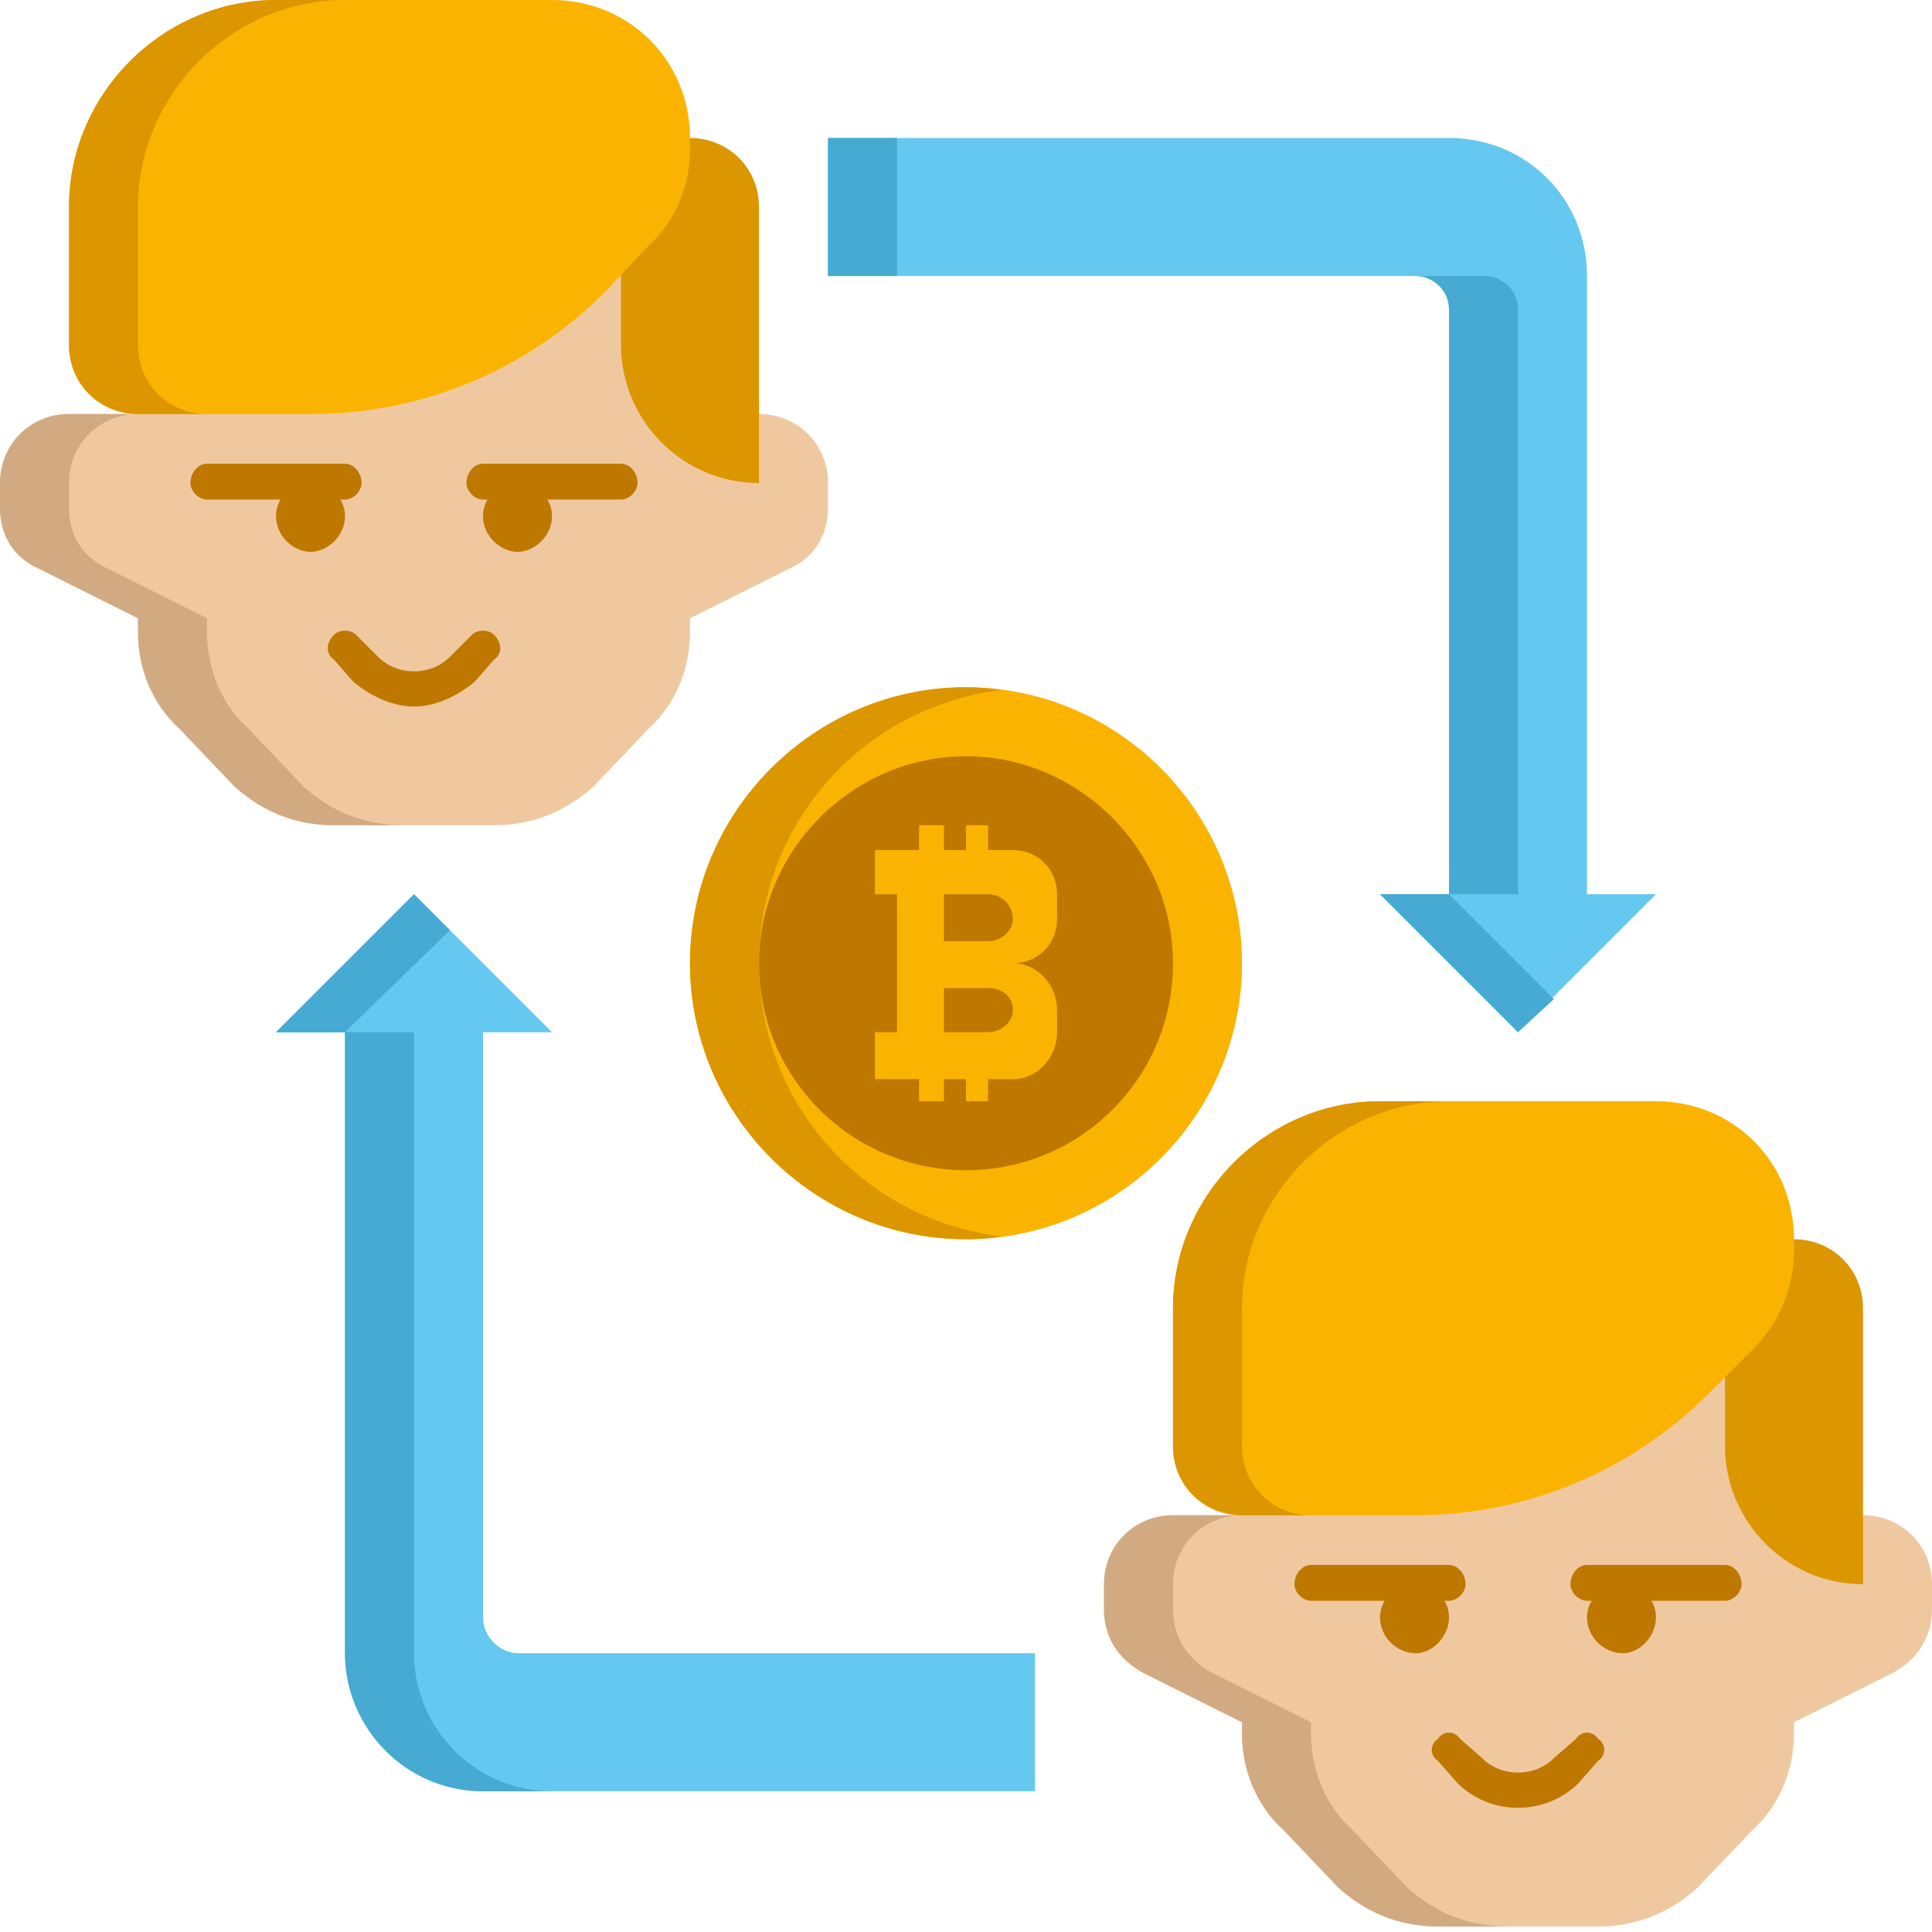 <svg version="1.2" xmlns="http://www.w3.org/2000/svg" viewBox="0 0 70 70" width="70" height="70"><style>.a{fill:#fab400}.b{fill:#dc9600}.c{fill:#be7800}.d{fill:#f0c8a0}.e{fill:#d2aa82}.f{fill:#64c8f0}.g{fill:#46aad2}</style><path fill-rule="evenodd" class="a" d="m35 44.9c-5.5 0-10-4.5-10-10 0-5.5 4.5-10 10-10 5.5 0 10 4.5 10 10 0 5.5-4.5 10-10 10z"/><path class="b" d="m27.5 34.9c0-5.1 3.8-9.3 8.8-9.9q-0.7-0.1-1.3-0.1c-5.5 0-10 4.5-10 10 0 5.5 4.5 10 10 10q0.6 0 1.3-0.1c-5-0.6-8.8-4.8-8.8-9.9z"/><path fill-rule="evenodd" class="c" d="m35 42.4c-4.1 0-7.5-3.3-7.5-7.5 0-4.1 3.4-7.5 7.5-7.5 4.1 0 7.5 3.4 7.5 7.5 0 4.2-3.4 7.5-7.5 7.5z"/><path class="a" d="m38.3 33.3v-0.9c0-0.9-0.7-1.6-1.6-1.6h-0.9v-0.9h-0.8v0.9h-0.8v-0.9h-0.9v0.9h-1.6v1.6h0.8v5h-0.8v1.7h1.6v0.8h0.9v-0.8h0.8v0.8h0.8v-0.8h0.9c0.9 0 1.6-0.8 1.6-1.7v-0.8c0-0.9-0.7-1.7-1.6-1.7 0.9 0 1.6-0.7 1.6-1.6zm-2.5 4.1h-1.6v-1.6h1.6c0.5 0 0.9 0.3 0.9 0.8 0 0.4-0.4 0.8-0.9 0.8zm0-3.3h-1.6v-1.7h1.6c0.5 0 0.9 0.4 0.9 0.9 0 0.4-0.4 0.8-0.9 0.8z"/><path class="d" d="m27.5 15h-2.5v-7.5c0-1.4-1.1-2.5-2.5-2.5h-15c-1.4 0-2.5 1.1-2.5 2.5v7.5h-2.5c-1.4 0-2.5 1.1-2.5 2.5v0.9c0 1 0.5 1.8 1.4 2.2l3.6 1.8v0.5c0 1.3 0.5 2.6 1.5 3.5l2 2.1c1 0.9 2.2 1.4 3.6 1.4h5.8c1.4 0 2.6-0.5 3.6-1.4l2-2.1c1-0.9 1.5-2.2 1.5-3.5v-0.5l3.6-1.8c0.9-0.4 1.4-1.2 1.4-2.2v-0.9c0-1.4-1.1-2.5-2.5-2.5z"/><path class="e" d="m9 26.4c-1-0.9-1.5-2.2-1.5-3.5v-0.5l-3.6-1.8c-0.9-0.4-1.4-1.2-1.4-2.2v-0.9c0-1.4 1.1-2.5 2.5-2.5h-2.5c-1.4 0-2.5 1.1-2.5 2.5v0.9c0 1 0.5 1.8 1.4 2.2l3.6 1.8v0.5c0 1.3 0.5 2.6 1.5 3.5l2 2.1c1 0.9 2.2 1.4 3.6 1.4h2.5c-1.4 0-2.6-0.5-3.6-1.4z"/><path class="b" d="m27.5 17.5c-2.8 0-5-2.3-5-5v-7.5h2.5c1.4 0 2.5 1.1 2.5 2.5z"/><path class="a" d="m20 0h-10c-4.1 0-7.5 3.4-7.5 7.5v5c0 1.4 1.1 2.5 2.5 2.5h6.3c4 0 7.8-1.6 10.6-4.4l1.6-1.7c1-0.9 1.5-2.2 1.5-3.5v-0.4c0-2.8-2.2-5-5-5z"/><path class="b" d="m5 12.5v-5c0-4.1 3.4-7.5 7.5-7.5h-2.5c-4.1 0-7.5 3.4-7.5 7.5v5c0 1.4 1.1 2.5 2.5 2.5h2.5c-1.4 0-2.5-1.1-2.5-2.5z"/><path class="c" d="m12.5 18.1h-5c-0.3 0-0.6-0.3-0.6-0.6 0-0.4 0.3-0.7 0.6-0.7h5c0.3 0 0.6 0.3 0.6 0.7 0 0.3-0.3 0.6-0.6 0.6z"/><path class="c" d="m15 25.6c-0.8 0-1.6-0.4-2.2-0.9l-0.7-0.8c-0.3-0.2-0.3-0.6 0-0.9 0.2-0.2 0.6-0.2 0.8 0l0.8 0.8c0.7 0.7 1.9 0.7 2.6 0l0.8-0.8c0.2-0.2 0.6-0.2 0.8 0 0.3 0.3 0.3 0.7 0 0.9l-0.7 0.8c-0.6 0.5-1.4 0.9-2.2 0.9z"/><path fill-rule="evenodd" class="c" d="m11.3 20c-0.7 0-1.3-0.6-1.3-1.3 0-0.7 0.6-1.2 1.2-1.2 0.7 0 1.3 0.5 1.3 1.2 0 0.7-0.6 1.3-1.3 1.3z"/><path class="c" d="m22.5 18.1h-5c-0.3 0-0.6-0.3-0.6-0.6 0-0.4 0.3-0.7 0.6-0.7h5c0.3 0 0.6 0.3 0.6 0.7 0 0.3-0.3 0.6-0.6 0.6z"/><path fill-rule="evenodd" class="c" d="m18.8 20c-0.7 0-1.3-0.6-1.3-1.3 0-0.7 0.6-1.2 1.2-1.2 0.7 0 1.3 0.5 1.3 1.2 0 0.7-0.6 1.3-1.3 1.3z"/><path class="d" d="m67.5 54.9h-2.5v-7.5c0-1.4-1.1-2.5-2.5-2.5h-15c-1.4 0-2.5 1.1-2.5 2.5v7.5h-2.5c-1.4 0-2.5 1.1-2.5 2.5v0.9c0 1 0.5 1.8 1.4 2.3l3.6 1.8v0.4c0 1.3 0.5 2.6 1.5 3.5l2 2.1c1 0.9 2.2 1.4 3.6 1.4h5.8c1.4 0 2.6-0.5 3.6-1.4l2-2.1c1-0.9 1.5-2.2 1.5-3.5v-0.4l3.6-1.8c0.9-0.5 1.4-1.3 1.4-2.3v-0.9c0-1.4-1.1-2.5-2.5-2.5z"/><path class="e" d="m49 66.3c-1-0.9-1.5-2.2-1.5-3.5v-0.4l-3.6-1.8c-0.9-0.5-1.4-1.3-1.4-2.3v-0.9c0-1.4 1.1-2.5 2.5-2.5h-2.5c-1.4 0-2.5 1.1-2.5 2.5v0.9c0 1 0.5 1.8 1.4 2.3l3.6 1.8v0.4c0 1.3 0.5 2.6 1.5 3.5l2 2.1c1 0.9 2.2 1.4 3.6 1.4h2.5c-1.4 0-2.6-0.5-3.6-1.4z"/><path class="b" d="m67.5 57.4c-2.8 0-5-2.3-5-5v-7.5h2.5c1.4 0 2.5 1.1 2.5 2.5z"/><path class="a" d="m60 39.9h-10c-4.1 0-7.5 3.4-7.5 7.5v5c0 1.4 1.1 2.5 2.5 2.5h6.3c4 0 7.8-1.6 10.6-4.4l1.6-1.6c1-1 1.5-2.3 1.5-3.6v-0.4c0-2.8-2.2-5-5-5z"/><path class="b" d="m45 52.4v-5c0-4.1 3.4-7.5 7.5-7.5h-2.5c-4.1 0-7.5 3.4-7.5 7.5v5c0 1.4 1.1 2.5 2.5 2.5h2.5c-1.4 0-2.5-1.1-2.5-2.5z"/><path class="c" d="m52.5 58h-5c-0.3 0-0.6-0.3-0.6-0.6 0-0.4 0.3-0.7 0.6-0.7h5c0.3 0 0.6 0.3 0.6 0.7 0 0.3-0.3 0.6-0.6 0.6z"/><path class="c" d="m55 65.5c-0.8 0-1.6-0.3-2.2-0.9l-0.7-0.8c-0.3-0.2-0.3-0.6 0-0.8 0.2-0.3 0.6-0.3 0.8 0l0.8 0.7c0.7 0.7 1.9 0.7 2.6 0l0.8-0.7c0.2-0.3 0.6-0.3 0.8 0 0.3 0.2 0.3 0.6 0 0.8l-0.7 0.8c-0.6 0.6-1.4 0.9-2.2 0.9z"/><path fill-rule="evenodd" class="c" d="m51.3 59.9c-0.7 0-1.3-0.6-1.3-1.3 0-0.7 0.6-1.2 1.3-1.2 0.6 0 1.2 0.5 1.2 1.2 0 0.7-0.6 1.3-1.2 1.3z"/><path class="c" d="m62.5 58h-5c-0.3 0-0.6-0.3-0.6-0.6 0-0.4 0.3-0.7 0.6-0.7h5c0.3 0 0.6 0.3 0.6 0.7 0 0.3-0.3 0.6-0.6 0.6z"/><path fill-rule="evenodd" class="c" d="m58.8 59.9c-0.7 0-1.3-0.6-1.3-1.3 0-0.7 0.6-1.2 1.3-1.2 0.6 0 1.2 0.5 1.2 1.2 0 0.7-0.6 1.3-1.2 1.3z"/><path class="f" d="m57.5 32.4v-22.4c0-2.8-2.2-5-5-5h-22.5v5h21.3c0.6 0 1.2 0.5 1.2 1.2v21.2h-2.5l5 5 5-5z"/><path class="f" d="m18.8 59.9c-0.7 0-1.3-0.6-1.3-1.3v-21.2h2.5l-5-5-5 5h2.5v22.5c0 2.7 2.2 5 5 5h20v-5z"/><path fill-rule="evenodd" class="g" d="m32.5 5v5h-2.5v-5z"/><path class="g" d="m52.5 32.4h-2.5l5 5 1.3-1.2z"/><path class="g" d="m55 11.2c0-0.7-0.6-1.2-1.2-1.2h-2.5c0.6 0 1.2 0.5 1.2 1.2v21.2h2.5z"/><path class="g" d="m15 32.4l-5 5h2.5l3.8-3.7z"/><path class="g" d="m15 59.9v-22.5h-2.5v22.5c0 2.7 2.2 5 5 5h2.5c-2.8 0-5-2.3-5-5z"/></svg>